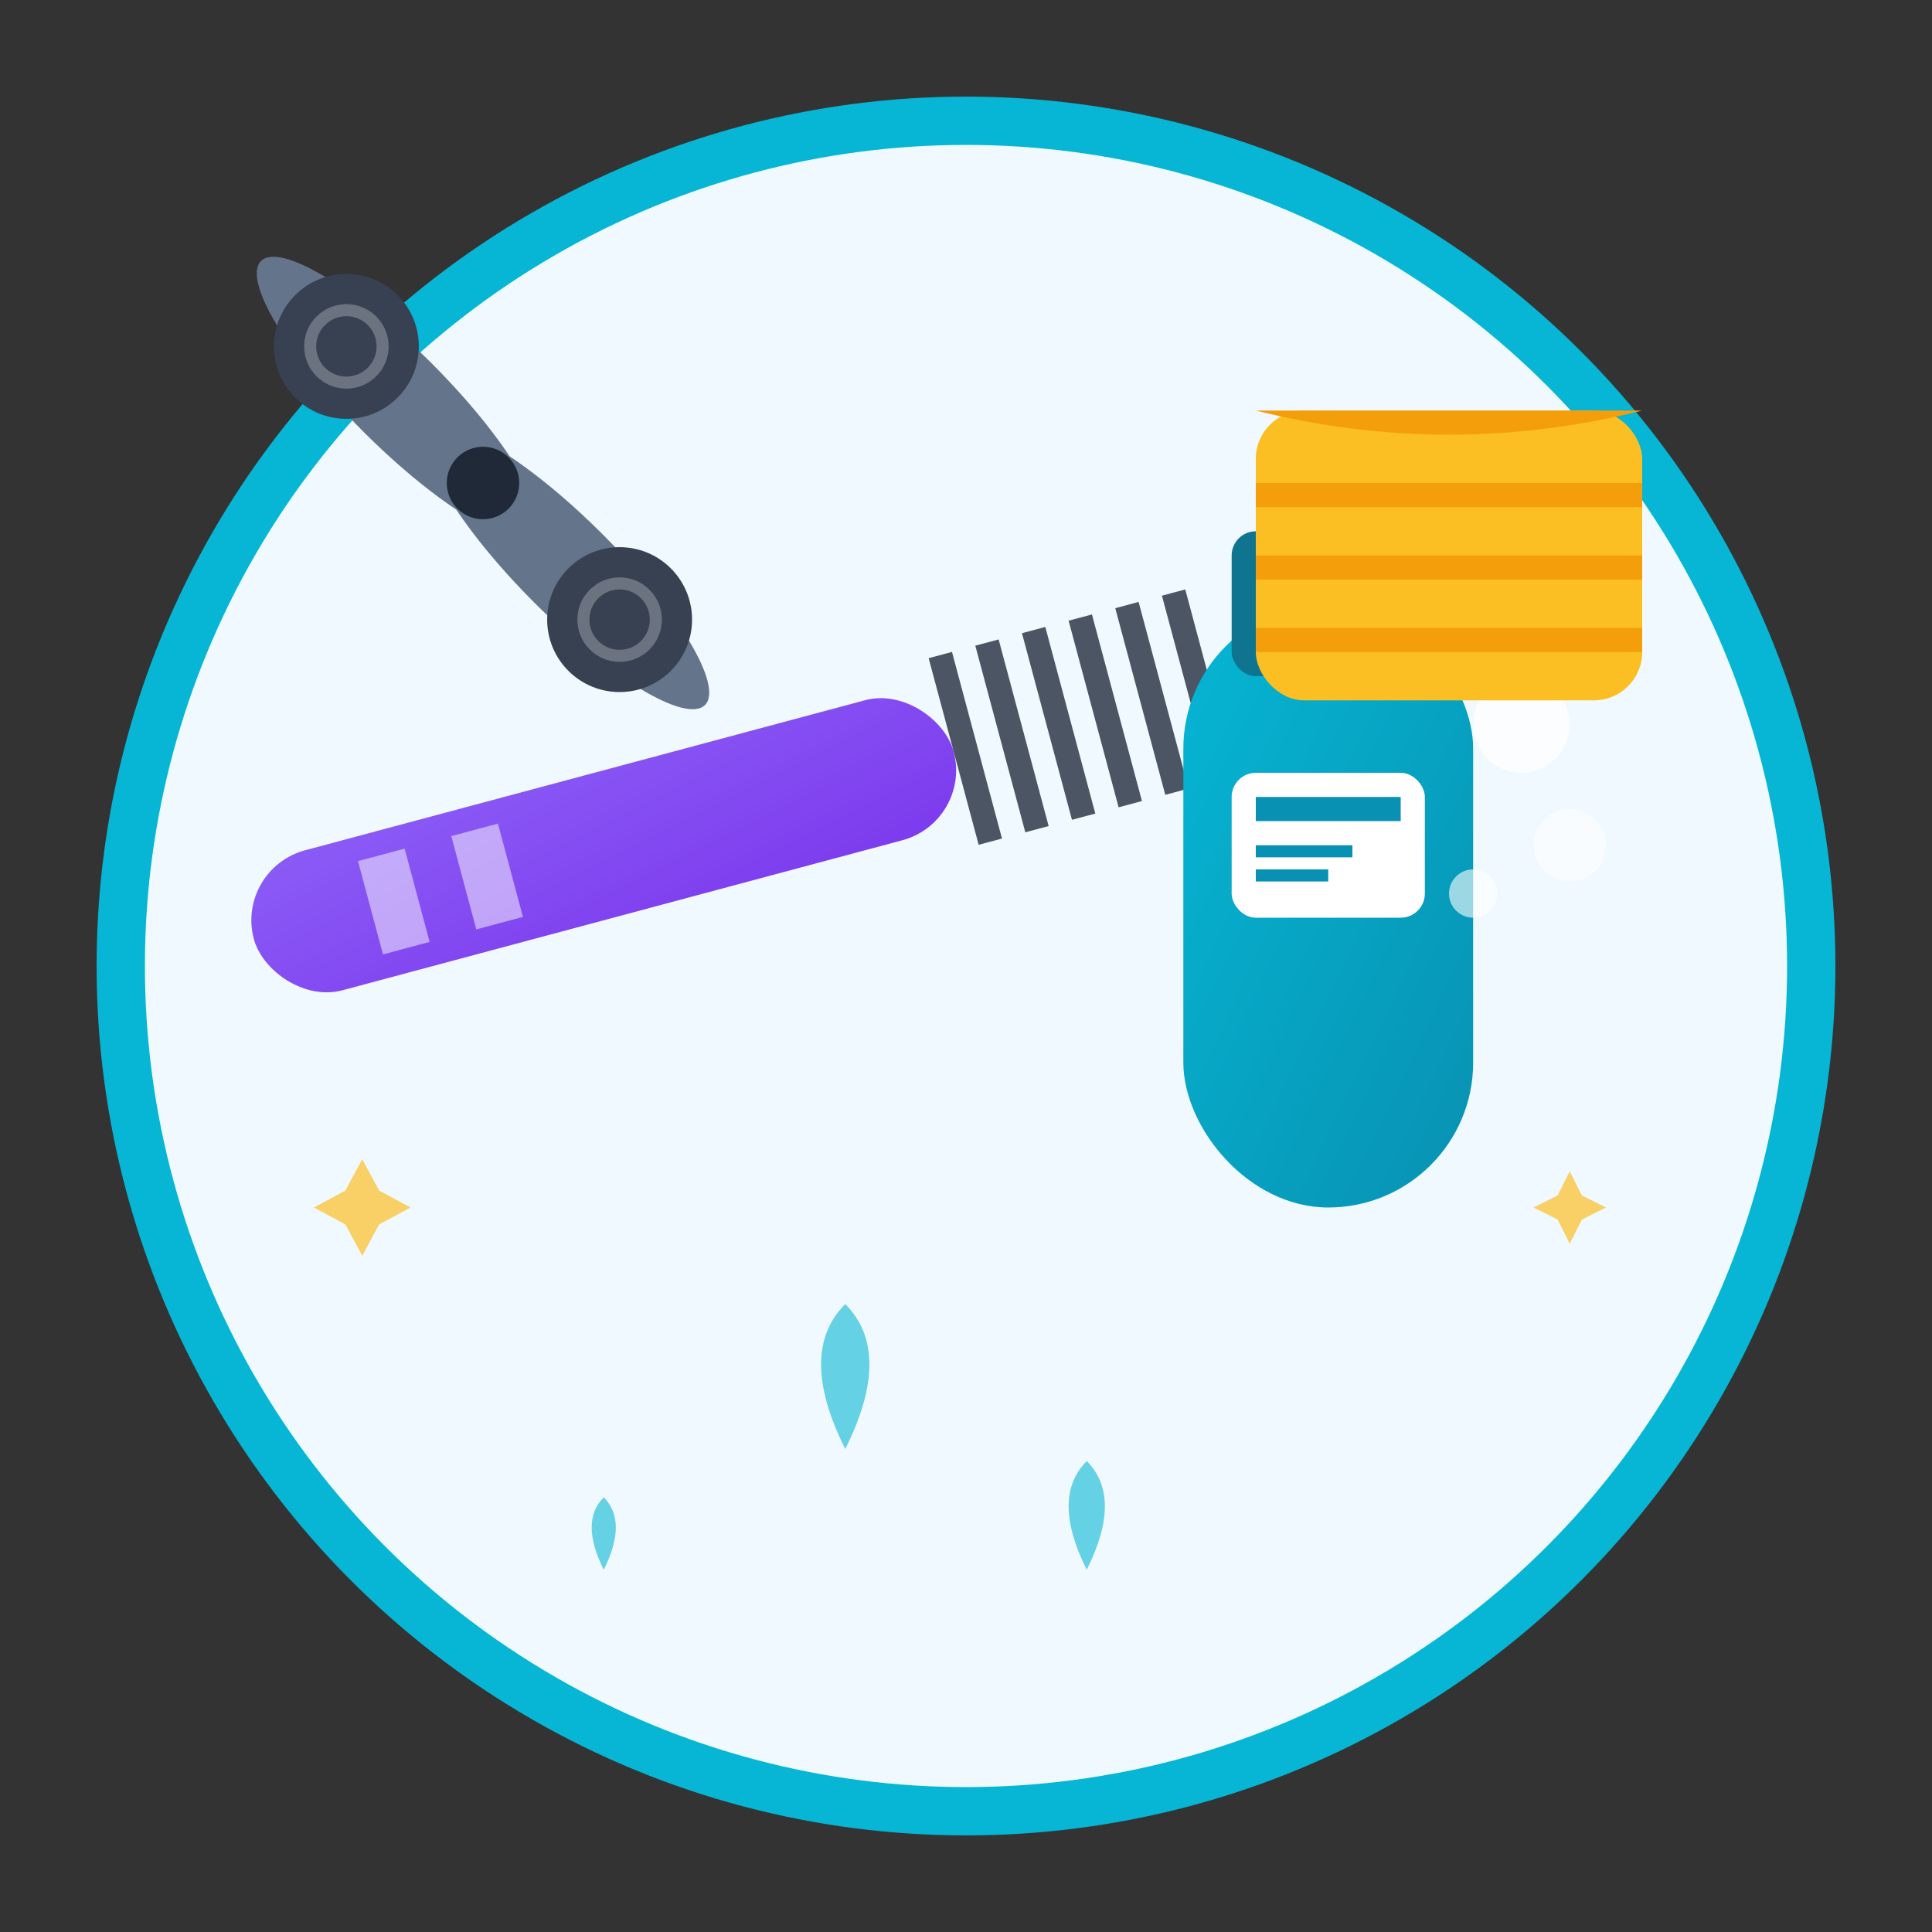 <svg width="80" height="80" viewBox="0 0 80 80" fill="none" xmlns="http://www.w3.org/2000/svg">
  <rect x="0" y="0" width="80" height="80" fill="#333333" stroke="none"/>
  <defs>
    <linearGradient id="brush-gradient" x1="0%" y1="0%" x2="100%" y2="100%">
      <stop offset="0%" stop-color="#8b5cf6"/>
      <stop offset="100%" stop-color="#7c3aed"/>
    </linearGradient>
    <linearGradient id="bottle-gradient" x1="0%" y1="0%" x2="100%" y2="100%">
      <stop offset="0%" stop-color="#06b6d4"/>
      <stop offset="100%" stop-color="#0891b2"/>
    </linearGradient>
  </defs>
  
  <!-- Background circle -->
  <circle cx="40" cy="40" r="35" fill="#f0f9ff" stroke="#06b6d4" stroke-width="2"/>
  
  <!-- Brush -->
  <g transform="translate(25, 35) rotate(-15)">
    <!-- Brush handle -->
    <rect x="-15" y="-3" width="30" height="6" fill="url(#brush-gradient)" rx="3"/>
    <!-- Brush bristles -->
    <g fill="#4b5563">
      <rect x="15" y="-4" width="1" height="8"/>
      <rect x="17" y="-4" width="1" height="8"/>
      <rect x="19" y="-4" width="1" height="8"/>
      <rect x="21" y="-4" width="1" height="8"/>
      <rect x="23" y="-4" width="1" height="8"/>
      <rect x="25" y="-4" width="1" height="8"/>
    </g>
    <!-- Handle grip -->
    <rect x="-10" y="-2" width="2" height="4" fill="#ffffff" opacity="0.5"/>
    <rect x="-6" y="-2" width="2" height="4" fill="#ffffff" opacity="0.5"/>
  </g>
  
  <!-- Shampoo bottle -->
  <g transform="translate(55, 40)">
    <!-- Bottle body -->
    <rect x="-6" y="-15" width="12" height="25" fill="url(#bottle-gradient)" rx="6"/>
    <!-- Bottle cap -->
    <rect x="-4" y="-18" width="8" height="6" fill="#0e7490" rx="1"/>
    <!-- Pump -->
    <rect x="-1" y="-20" width="2" height="4" fill="#164e63"/>
    <!-- Label -->
    <rect x="-4" y="-8" width="8" height="6" fill="#ffffff" rx="1"/>
    <rect x="-3" y="-7" width="6" height="1" fill="#0891b2"/>
    <rect x="-3" y="-5" width="4" height="0.5" fill="#0891b2"/>
    <rect x="-3" y="-4" width="3" height="0.5" fill="#0891b2"/>
    <!-- Bubble effects -->
    <circle cx="8" cy="-10" r="2" fill="#ffffff" opacity="0.7"/>
    <circle cx="10" cy="-5" r="1.5" fill="#ffffff" opacity="0.5"/>
    <circle cx="6" cy="-3" r="1" fill="#ffffff" opacity="0.6"/>
  </g>
  
  <!-- Scissors -->
  <g transform="translate(20, 20) rotate(45)">
    <!-- Scissor blades -->
    <ellipse cx="-5" cy="0" rx="8" ry="2" fill="#64748b"/>
    <ellipse cx="5" cy="0" rx="8" ry="2" fill="#64748b"/>
    <!-- Scissor handles -->
    <circle cx="-8" cy="0" r="3" fill="#374151"/>
    <circle cx="8" cy="0" r="3" fill="#374151"/>
    <!-- Scissor pivot -->
    <circle cx="0" cy="0" r="1.5" fill="#1f2937"/>
    <!-- Handle holes -->
    <circle cx="-8" cy="0" r="1.5" fill="none" stroke="#6b7280" stroke-width="0.5"/>
    <circle cx="8" cy="0" r="1.5" fill="none" stroke="#6b7280" stroke-width="0.5"/>
  </g>
  
  <!-- Towel -->
  <g transform="translate(60, 20)">
    <!-- Towel body -->
    <rect x="-8" y="-3" width="16" height="12" fill="#fbbf24" rx="2"/>
    <!-- Towel stripes -->
    <rect x="-8" y="0" width="16" height="1" fill="#f59e0b"/>
    <rect x="-8" y="3" width="16" height="1" fill="#f59e0b"/>
    <rect x="-8" y="6" width="16" height="1" fill="#f59e0b"/>
    <!-- Towel fold -->
    <path d="M-8 -3 Q0 -1 8 -3" fill="#f59e0b"/>
  </g>
  
  <!-- Water droplets -->
  <g fill="#06b6d4" opacity="0.6">
    <g transform="translate(35, 60)">
      <path d="M0 0 Q-2 -4 0 -6 Q2 -4 0 0 Z">
        <animate attributeName="opacity" values="0.6;0.2;0.6" dur="2s" repeatCount="indefinite"/>
      </path>
    </g>
    <g transform="translate(45, 65)">
      <path d="M0 0 Q-1.5 -3 0 -4.5 Q1.5 -3 0 0 Z">
        <animate attributeName="opacity" values="0.2;0.6;0.2" dur="2.5s" repeatCount="indefinite"/>
      </path>
    </g>
    <g transform="translate(25, 65)">
      <path d="M0 0 Q-1 -2 0 -3 Q1 -2 0 0 Z">
        <animate attributeName="opacity" values="0.6;0.2;0.6" dur="3s" repeatCount="indefinite"/>
      </path>
    </g>
  </g>
  
  <!-- Sparkle/cleanliness effects -->
  <g fill="#fbbf24" opacity="0.7">
    <g transform="translate(15, 50)">
      <path d="M0 -2 L0.7 -0.7 L2 0 L0.7 0.7 L0 2 L-0.7 0.7 L-2 0 L-0.7 -0.7 Z">
        <animateTransform attributeName="transform" type="rotate" 
                         values="0;360" dur="4s" repeatCount="indefinite"/>
      </path>
    </g>
    <g transform="translate(65, 50)">
      <path d="M0 -1.5 L0.5 -0.5 L1.5 0 L0.5 0.5 L0 1.5 L-0.5 0.5 L-1.5 0 L-0.5 -0.5 Z">
        <animateTransform attributeName="transform" type="rotate" 
                         values="360;0" dur="3s" repeatCount="indefinite"/>
      </path>
    </g>
  </g>
</svg>
